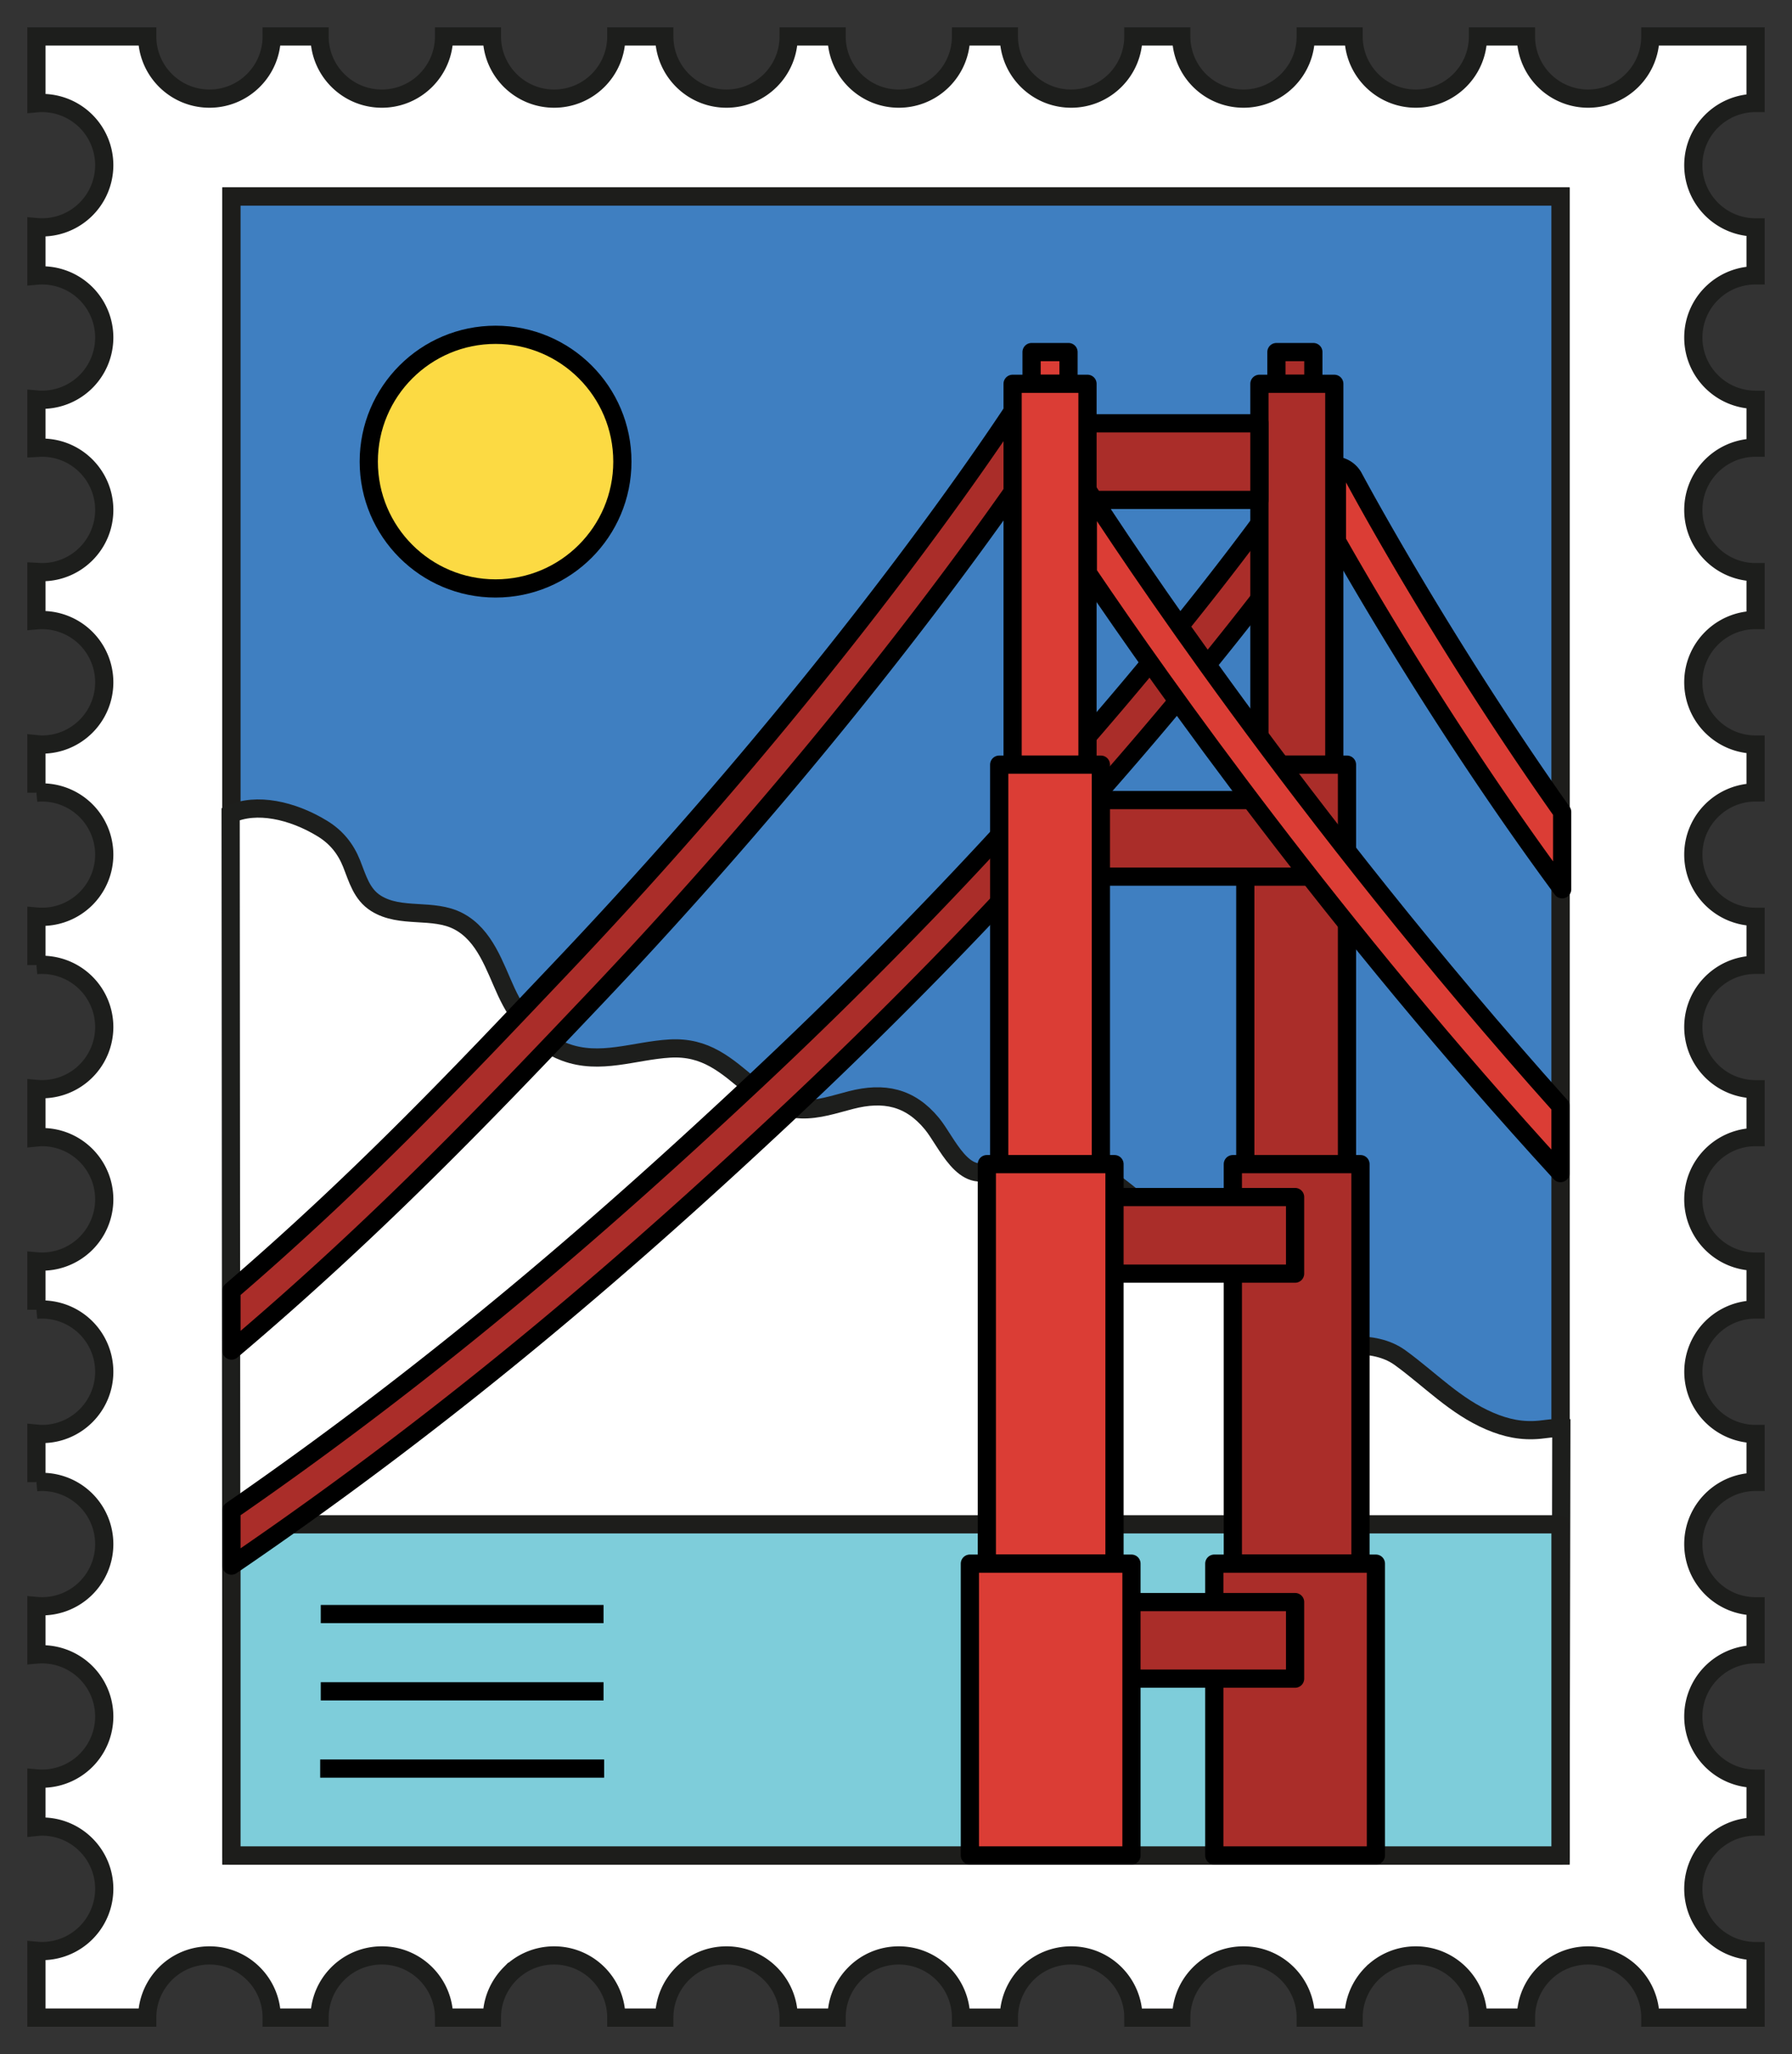 <svg xmlns="http://www.w3.org/2000/svg" xmlns:xlink="http://www.w3.org/1999/xlink" width="196.82" height="225.56"><rect width="100%" height="100%" fill="#333333" stroke="none"/><defs><path id="a" d="M0 0h196.82v225.56H0z"/></defs><clipPath id="b"><use xlink:href="#a" overflow="visible"/></clipPath><path clip-path="url(#b)" fill="#FFF" d="M192.82 11.31V4h-11.56c0 3.77-3.06 6.83-6.83 6.83A6.827 6.827 0 0 1 167.6 4h-5.27c0 3.77-3.061 6.83-6.83 6.83s-6.83-3.06-6.83-6.83h-5.26c0 3.77-3.061 6.83-6.84 6.83A6.832 6.832 0 0 1 129.74 4h-5.26c0 3.77-3.061 6.83-6.83 6.83-3.78 0-6.841-3.06-6.841-6.83h-5.26c0 3.77-3.06 6.83-6.83 6.83-3.78 0-6.83-3.06-6.83-6.83h-5.27c0 3.77-3.06 6.83-6.83 6.83S72.96 7.77 72.96 4h-5.27c0 3.77-3.05 6.83-6.83 6.83-3.77 0-6.83-3.06-6.83-6.83h-5.26c0 3.77-3.06 6.83-6.83 6.83-3.78 0-6.84-3.06-6.84-6.83h-5.26c0 3.77-3.06 6.83-6.83 6.83-3.78 0-6.84-3.06-6.84-6.83H4v7.34a6.833 6.833 0 0 1 7.45 6.8A6.833 6.833 0 0 1 4 24.94v5.33a6.826 6.826 0 0 1 7.45 6.8A6.833 6.833 0 0 1 4 43.87v5.32c.2-.01.41-.03.62-.03 3.77 0 6.83 3.06 6.83 6.84 0 3.77-3.06 6.83-6.83 6.83-.21 0-.42-.02-.62-.03v5.32a6.833 6.833 0 0 1 7.45 6.8c0 3.78-3.06 6.84-6.83 6.84-.21 0-.42-.02-.62-.04v5.33a6.833 6.833 0 0 1 7.45 6.8 6.833 6.833 0 0 1-7.45 6.8v5.33a6.833 6.833 0 0 1 7.45 6.8 6.833 6.833 0 0 1-7.45 6.8v5.33c.2-.02.41-.04.62-.04 3.77 0 6.83 3.061 6.83 6.841a6.833 6.833 0 0 1-7.45 6.8v5.319a6.833 6.833 0 0 1 7.45 6.801c0 3.779-3.06 6.84-6.83 6.84-.21 0-.42-.021-.62-.04v5.33a6.833 6.833 0 0 1 7.45 6.8 6.826 6.826 0 0 1-7.45 6.8v5.33a6.833 6.833 0 0 1 7.45 6.8A6.832 6.832 0 0 1 4 195.292v5.329c.2-.02.41-.04.62-.04 3.77 0 6.83 3.061 6.83 6.841a6.833 6.833 0 0 1-7.45 6.8v7.34h12.17c0-1.89.77-3.59 2-4.83 1.24-1.24 2.95-2 4.84-2 3.77 0 6.83 3.061 6.83 6.83h5.26c0-1.89.76-3.59 2-4.83 1.24-1.24 2.95-2 4.84-2 3.77 0 6.83 3.061 6.83 6.83h5.26c0-1.89.77-3.59 2-4.83a6.81 6.81 0 0 1 4.83-2c3.78 0 6.83 3.061 6.83 6.83h5.27c0-1.89.76-3.59 2-4.83 1.24-1.24 2.94-2 4.83-2 3.77 0 6.83 3.061 6.83 6.83h5.27c0-1.89.76-3.59 2-4.83 1.23-1.24 2.94-2 4.83-2a6.833 6.833 0 0 1 6.83 6.83h5.26c0-1.89.771-3.59 2-4.83 1.24-1.24 2.95-2 4.841-2 3.77 0 6.83 3.061 6.83 6.83h5.26c0-1.89.76-3.59 2-4.83s2.939-2 4.83-2c3.779 0 6.84 3.061 6.84 6.83h5.26c0-1.89.771-3.59 2-4.83a6.81 6.81 0 0 1 4.83-2c3.77 0 6.83 3.061 6.83 6.83h5.27c0-1.89.761-3.59 2-4.83 1.23-1.24 2.94-2 4.83-2a6.833 6.833 0 0 1 6.83 6.83h11.561v-7.31c-3.78 0-6.84-3.061-6.84-6.83 0-3.78 3.06-6.841 6.84-6.841v-5.26c-3.78 0-6.84-3.06-6.84-6.83s3.06-6.83 6.84-6.83v-5.27c-3.78 0-6.84-3.05-6.84-6.83 0-3.77 3.06-6.83 6.84-6.83v-5.26a6.834 6.834 0 1 1 0-13.67v-5.26c-3.78 0-6.84-3.061-6.84-6.83 0-3.78 3.06-6.841 6.84-6.841v-5.26c-3.78 0-6.84-3.06-6.84-6.83s3.06-6.83 6.84-6.83v-5.27c-3.78 0-6.84-3.06-6.84-6.83s3.06-6.83 6.84-6.83v-5.26c-3.78 0-6.84-3.06-6.84-6.84 0-3.77 3.06-6.83 6.84-6.83v-5.26c-3.78 0-6.84-3.06-6.84-6.83 0-3.78 3.06-6.84 6.84-6.84V43.9c-3.78 0-6.84-3.06-6.84-6.83 0-3.78 3.06-6.83 6.84-6.83v-5.27c-3.78 0-6.84-3.06-6.84-6.83s3.058-6.83 6.838-6.83m-21.43 192.44H25.42V21.58h145.97v182.17z"/><defs><path id="c" d="M0 0h196.82v225.56H0z"/></defs><clipPath id="d"><use xlink:href="#c" overflow="visible"/></clipPath><path clip-path="url(#d)" fill="none" stroke="#1D1E1C" stroke-width="2" stroke-miterlimit="10" d="M192.82 11.31V4h-11.56c0 3.77-3.06 6.83-6.83 6.83A6.827 6.827 0 0 1 167.6 4h-5.27c0 3.77-3.061 6.83-6.83 6.83s-6.83-3.06-6.83-6.83h-5.26c0 3.77-3.061 6.83-6.84 6.83A6.832 6.832 0 0 1 129.74 4h-5.26c0 3.77-3.061 6.83-6.83 6.83-3.78 0-6.841-3.06-6.841-6.83h-5.26c0 3.77-3.06 6.83-6.83 6.83-3.78 0-6.83-3.06-6.83-6.83h-5.27c0 3.77-3.06 6.83-6.83 6.83S72.96 7.77 72.96 4h-5.27c0 3.77-3.05 6.83-6.83 6.83-3.77 0-6.83-3.06-6.83-6.83h-5.26c0 3.77-3.06 6.83-6.83 6.83-3.78 0-6.84-3.06-6.84-6.83h-5.26c0 3.77-3.06 6.83-6.83 6.83-3.78 0-6.84-3.06-6.84-6.83H4v7.34a6.833 6.833 0 0 1 7.45 6.8A6.833 6.833 0 0 1 4 24.94v5.33a6.826 6.826 0 0 1 7.45 6.8A6.833 6.833 0 0 1 4 43.87v5.32c.2-.01.41-.03.62-.03 3.77 0 6.83 3.06 6.83 6.84 0 3.77-3.06 6.83-6.83 6.83-.21 0-.42-.02-.62-.03v5.32a6.833 6.833 0 0 1 7.45 6.8c0 3.78-3.06 6.84-6.83 6.84-.21 0-.42-.02-.62-.04v5.33a6.833 6.833 0 0 1 7.45 6.8 6.833 6.833 0 0 1-7.45 6.8v5.33a6.833 6.833 0 0 1 7.45 6.8 6.833 6.833 0 0 1-7.45 6.8v5.33c.2-.02.41-.04.62-.04 3.77 0 6.83 3.061 6.83 6.841a6.833 6.833 0 0 1-7.45 6.8v5.319a6.833 6.833 0 0 1 7.45 6.801c0 3.779-3.06 6.84-6.83 6.84-.21 0-.42-.021-.62-.04v5.33a6.833 6.833 0 0 1 7.45 6.8 6.826 6.826 0 0 1-7.45 6.8v5.33a6.833 6.833 0 0 1 7.45 6.8A6.832 6.832 0 0 1 4 195.292v5.329c.2-.02.41-.04.62-.04 3.77 0 6.83 3.061 6.83 6.841a6.833 6.833 0 0 1-7.45 6.8v7.34h12.17c0-1.89.77-3.59 2-4.83 1.24-1.24 2.95-2 4.84-2 3.77 0 6.83 3.061 6.83 6.83h5.26c0-1.89.76-3.59 2-4.83 1.24-1.24 2.95-2 4.84-2 3.77 0 6.83 3.061 6.83 6.83h5.26c0-1.89.77-3.59 2-4.83a6.81 6.81 0 0 1 4.83-2c3.78 0 6.83 3.061 6.83 6.83h5.27c0-1.89.76-3.59 2-4.83 1.24-1.24 2.94-2 4.83-2 3.77 0 6.83 3.061 6.83 6.83h5.27c0-1.89.76-3.59 2-4.83 1.23-1.24 2.94-2 4.83-2a6.833 6.833 0 0 1 6.83 6.83h5.26c0-1.89.771-3.59 2-4.83 1.24-1.24 2.95-2 4.841-2 3.77 0 6.83 3.061 6.83 6.83h5.26c0-1.89.76-3.59 2-4.83s2.939-2 4.83-2c3.779 0 6.84 3.061 6.84 6.83h5.26c0-1.89.771-3.59 2-4.83a6.81 6.81 0 0 1 4.83-2c3.77 0 6.83 3.061 6.83 6.83h5.27c0-1.89.761-3.59 2-4.83 1.23-1.24 2.94-2 4.83-2a6.833 6.833 0 0 1 6.83 6.83h11.561v-7.31c-3.78 0-6.84-3.061-6.84-6.83 0-3.78 3.06-6.841 6.84-6.841v-5.26c-3.78 0-6.84-3.06-6.84-6.83s3.06-6.83 6.84-6.83v-5.27c-3.78 0-6.84-3.05-6.84-6.83 0-3.77 3.06-6.83 6.84-6.83v-5.26a6.834 6.834 0 1 1 0-13.67v-5.26c-3.78 0-6.84-3.061-6.84-6.83 0-3.78 3.06-6.841 6.84-6.841v-5.26c-3.78 0-6.84-3.06-6.84-6.83s3.06-6.83 6.84-6.83v-5.27c-3.78 0-6.84-3.06-6.84-6.83s3.06-6.83 6.84-6.83v-5.26c-3.78 0-6.84-3.06-6.84-6.84 0-3.77 3.06-6.83 6.84-6.83v-5.26c-3.78 0-6.84-3.06-6.84-6.83 0-3.78 3.06-6.84 6.84-6.84V43.9c-3.78 0-6.84-3.06-6.84-6.83 0-3.78 3.06-6.83 6.84-6.83v-5.27c-3.78 0-6.84-3.06-6.84-6.83s3.058-6.83 6.838-6.83zm-21.43 192.44H25.42V21.58h145.97v182.17z"/><path fill="#3F7FC1" d="M25.422 21.582h145.971v182.17H25.422z"/><path fill="none" stroke="#1D1D1B" stroke-width="2" stroke-miterlimit="10" d="M25.422 21.582h145.971v182.17H25.422z"/><defs><path id="e" d="M0 0h196.82v225.56H0z"/></defs><clipPath id="f"><use xlink:href="#e" overflow="visible"/></clipPath><path clip-path="url(#f)" fill="#FFF" d="M171.394 202.944l.092-46.136c-.802-.028-1.651.121-2.343.191-1.963.197-3.696-.163-5.525-.945-3.797-1.623-6.546-4.57-9.828-6.952-3.038-2.2-7.082-1.006-10.652-1.541-6.111-.917-2.052-8.776-5.733-12.714-1.326-1.417-6.129 2.319-7.62 1.087-3.453-2.848-6.835-5.945-10.678-8.272-1.61-.977-3.522-1.889-5.459-1.725-1.924.163-2.95 1.451-4.492 2.36-3.322 1.959-5.143-2.891-6.804-4.907-2.409-2.922-5.271-3.514-8.868-2.593-1.806.463-3.622 1.095-5.51 1.021-2.116-.083-3.827-1.161-5.406-2.487-2.829-2.373-5.047-4.417-9.003-4.186-3.908.23-7.655 1.834-11.524.385-3.086-1.158-5.085-3.703-6.433-6.612-1.289-2.784-2.327-6.211-5.239-7.747-2.807-1.481-6.362-.266-9.074-1.973-1.59-1.001-2.02-2.718-2.674-4.358-.662-1.655-1.685-2.918-3.215-3.854-3.319-2.028-7.267-2.876-10.073-1.585l.091 113.543h145.97z"/><path clip-path="url(#f)" fill="none" stroke="#1D1E1C" stroke-width="2" stroke-miterlimit="10" d="M171.394 202.944l.092-46.136c-.802-.028-1.651.121-2.343.191-1.963.197-3.696-.163-5.525-.945-3.797-1.623-6.546-4.57-9.828-6.952-3.038-2.2-7.082-1.006-10.652-1.541-6.111-.917-2.052-8.776-5.733-12.714-1.326-1.417-6.129 2.319-7.62 1.087-3.453-2.848-6.835-5.945-10.678-8.272-1.61-.977-3.522-1.889-5.459-1.725-1.924.163-2.95 1.451-4.492 2.36-3.322 1.959-5.143-2.891-6.804-4.907-2.409-2.922-5.271-3.514-8.868-2.593-1.806.463-3.622 1.095-5.51 1.021-2.116-.083-3.827-1.161-5.406-2.487-2.829-2.373-5.047-4.417-9.003-4.186-3.908.23-7.655 1.834-11.524.385-3.086-1.158-5.085-3.703-6.433-6.612-1.289-2.784-2.327-6.211-5.239-7.747-2.807-1.481-6.362-.266-9.074-1.973-1.59-1.001-2.02-2.718-2.674-4.358-.662-1.655-1.685-2.918-3.215-3.854-3.319-2.028-7.267-2.876-10.073-1.585l.091 113.543h145.97z"/><path fill="#7ECDDA" d="M25.422 167.391h145.971v36.361H25.422z"/><path fill="none" stroke="#1D1D1B" stroke-width="2" stroke-linecap="round" stroke-linejoin="round" stroke-miterlimit="10" d="M25.422 167.391h145.971v36.361H25.422z"/><defs><path id="g" d="M0 0h196.82v225.56H0z"/></defs><clipPath id="h"><use xlink:href="#g" overflow="visible"/></clipPath><path clip-path="url(#h)" fill="#FCDA43" d="M68.357 50.692c0 7.692-6.236 13.927-13.928 13.927s-13.927-6.235-13.927-13.927 6.235-13.927 13.927-13.927S68.357 43 68.357 50.692"/><circle clip-path="url(#h)" fill="none" stroke="#000" stroke-width="2" stroke-miterlimit="10" cx="54.43" cy="50.692" r="13.927"/><path fill="none" stroke="#000" stroke-width="2" stroke-miterlimit="10" d="M35.166 194.214h31.189M35.23 185.729h31.061M35.23 177.244h31.061"/><defs><path id="i" d="M0 0h196.82v225.56H0z"/></defs><clipPath id="j"><use xlink:href="#i" overflow="visible"/></clipPath><path clip-path="url(#j)" fill="#AA2D29" d="M145.183 52.122a2.501 2.501 0 0 0-3.472.67c-.201.298-20.634 30.267-58.906 66.092-15.382 14.397-33.737 30.633-57.383 46.986v6.055c25.142-17.136 44.659-34.282 60.8-49.392 38.677-36.204 59.425-66.638 59.63-66.94a2.5 2.5 0 0 0-.669-3.471"/><path clip-path="url(#j)" fill="none" stroke="#000" stroke-width="2" stroke-linecap="round" stroke-linejoin="round" stroke-miterlimit="10" d="M145.183 52.122a2.501 2.501 0 0 0-3.472.67c-.201.298-20.634 30.267-58.906 66.092-15.382 14.397-33.737 30.633-57.383 46.986v6.055c25.142-17.136 44.659-34.282 60.8-49.392 38.677-36.204 59.425-66.638 59.63-66.94a2.5 2.5 0 0 0-.669-3.471z"/><path clip-path="url(#j)" fill="#AA2D29" d="M115.735 42.75a2.499 2.499 0 0 0-3.448.78c-.177.281-18.05 28.407-50.703 62.805-10.331 10.883-21.552 22.849-36.162 35.414v6.563c16.148-13.649 28.598-26.747 39.788-38.536 32.988-34.752 51.126-63.295 51.305-63.579a2.497 2.497 0 0 0-.78-3.447"/><path clip-path="url(#j)" fill="none" stroke="#000" stroke-width="2" stroke-linecap="round" stroke-linejoin="round" stroke-miterlimit="10" d="M115.735 42.75a2.499 2.499 0 0 0-3.448.78c-.177.281-18.05 28.407-50.703 62.805-10.331 10.883-21.552 22.849-36.162 35.414v6.563c16.148-13.649 28.598-26.747 39.788-38.536 32.988-34.752 51.126-63.295 51.305-63.579a2.497 2.497 0 0 0-.78-3.447z"/><path fill="#AA2D29" d="M140.192 38.662h4.057v3.485h-4.057z"/><path fill="none" stroke="#000" stroke-width="2" stroke-linecap="round" stroke-linejoin="round" stroke-miterlimit="10" d="M140.192 38.662h4.057v3.485h-4.057z"/><path fill="#DB3D35" d="M113.3 38.662h4.058v3.485H113.3z"/><path fill="none" stroke="#000" stroke-width="2" stroke-linecap="round" stroke-linejoin="round" stroke-miterlimit="10" d="M113.3 38.662h4.058v3.485H113.3z"/><path fill="#AA2D29" d="M138.325 42.148h8.224v41.821h-8.224z"/><path fill="none" stroke="#000" stroke-width="2" stroke-linecap="round" stroke-linejoin="round" stroke-miterlimit="10" d="M138.325 42.148h8.224v41.821h-8.224z"/><path fill="#AA2D29" d="M118.12 46.486h20.205v8.411H118.12z"/><path fill="none" stroke="#000" stroke-width="2" stroke-linecap="round" stroke-linejoin="round" stroke-miterlimit="10" d="M118.12 46.486h20.205v8.411H118.12z"/><path fill="#DB3D35" d="M111.217 42.148h8.225v41.821h-8.225z"/><path fill="none" stroke="#000" stroke-width="2" stroke-linecap="round" stroke-linejoin="round" stroke-miterlimit="10" d="M111.217 42.148h8.225v41.821h-8.225z"/><path fill="#AA2D29" d="M136.775 83.969h11.167v43.869h-11.167z"/><path fill="none" stroke="#000" stroke-width="2" stroke-linecap="round" stroke-linejoin="round" stroke-miterlimit="10" d="M136.775 83.969h11.167v43.869h-11.167z"/><path fill="#AA2D29" d="M142.039 90.497v-2.639H119.24v8.41h25.636v-5.771z"/><path fill="none" stroke="#000" stroke-width="2" stroke-linecap="round" stroke-linejoin="round" stroke-miterlimit="10" d="M142.039 90.497v-2.639H119.24v8.41h25.636v-5.771z"/><path fill="#DB3D35" d="M109.745 83.969h11.167v43.869h-11.167z"/><path fill="none" stroke="#000" stroke-width="2" stroke-linecap="round" stroke-linejoin="round" stroke-miterlimit="10" d="M109.745 83.969h11.167v43.869h-11.167z"/><path fill="#AA2D29" d="M135.406 127.838h14.019v43.87h-14.019z"/><path fill="none" stroke="#000" stroke-width="2" stroke-linecap="round" stroke-linejoin="round" stroke-miterlimit="10" d="M135.406 127.838h14.019v43.87h-14.019z"/><path fill="#AA2D29" d="M118.12 131.45h24.123v8.411H118.12z"/><path fill="none" stroke="#000" stroke-width="2" stroke-linecap="round" stroke-linejoin="round" stroke-miterlimit="10" d="M118.12 131.45h24.123v8.411H118.12z"/><path fill="#DB3D35" d="M108.388 127.838h14.02v43.87h-14.02z"/><path fill="none" stroke="#000" stroke-width="2" stroke-linecap="round" stroke-linejoin="round" stroke-miterlimit="10" d="M108.388 127.838h14.02v43.87h-14.02z"/><path fill="#AA2D29" d="M133.369 171.708h17.748v32.044h-17.748z"/><path fill="none" stroke="#000" stroke-width="2" stroke-linecap="round" stroke-linejoin="round" stroke-miterlimit="10" d="M133.369 171.708h17.748v32.044h-17.748z"/><path fill="#AA2D29" d="M118.12 175.928h24.123v8.41H118.12z"/><path fill="none" stroke="#000" stroke-width="2" stroke-linecap="round" stroke-linejoin="round" stroke-miterlimit="10" d="M118.12 175.928h24.123v8.41H118.12z"/><path fill="#DB3D35" d="M124.271 203.752v-32.044h-17.747v32.044h9.804z"/><path fill="none" stroke="#000" stroke-width="2" stroke-linecap="round" stroke-linejoin="round" stroke-miterlimit="10" d="M124.271 203.752v-32.044h-17.747v32.044h9.804z"/><g><defs><path id="k" d="M0 0h196.82v225.56H0z"/></defs><clipPath id="l"><use xlink:href="#k" overflow="visible"/></clipPath><path clip-path="url(#l)" fill="#DB3D35" d="M148.687 52.443a2.49 2.49 0 0 0-1.85-1.295v8.267c4.202 7.403 13.239 22.662 24.739 38.238v-8.487c-13.428-19.016-22.757-36.473-22.889-36.723"/><path clip-path="url(#l)" fill="none" stroke="#000" stroke-width="2" stroke-linecap="round" stroke-linejoin="round" stroke-miterlimit="10" d="M148.687 52.443a2.49 2.49 0 0 0-1.85-1.295v8.267c4.202 7.403 13.239 22.662 24.739 38.238v-8.487c-13.428-19.016-22.757-36.473-22.889-36.723z"/><path clip-path="url(#l)" fill="#DB3D35" d="M119.482 53.868v9.059c8.352 12.361 27.124 38.845 51.911 65.894v-7.365c-28.601-31.948-48.473-62.244-51.911-67.588"/><path clip-path="url(#l)" fill="none" stroke="#000" stroke-width="2" stroke-linecap="round" stroke-linejoin="round" stroke-miterlimit="10" d="M119.482 53.868v9.059c8.352 12.361 27.124 38.845 51.911 65.894v-7.365c-28.601-31.948-48.473-62.244-51.911-67.588z"/></g></svg>